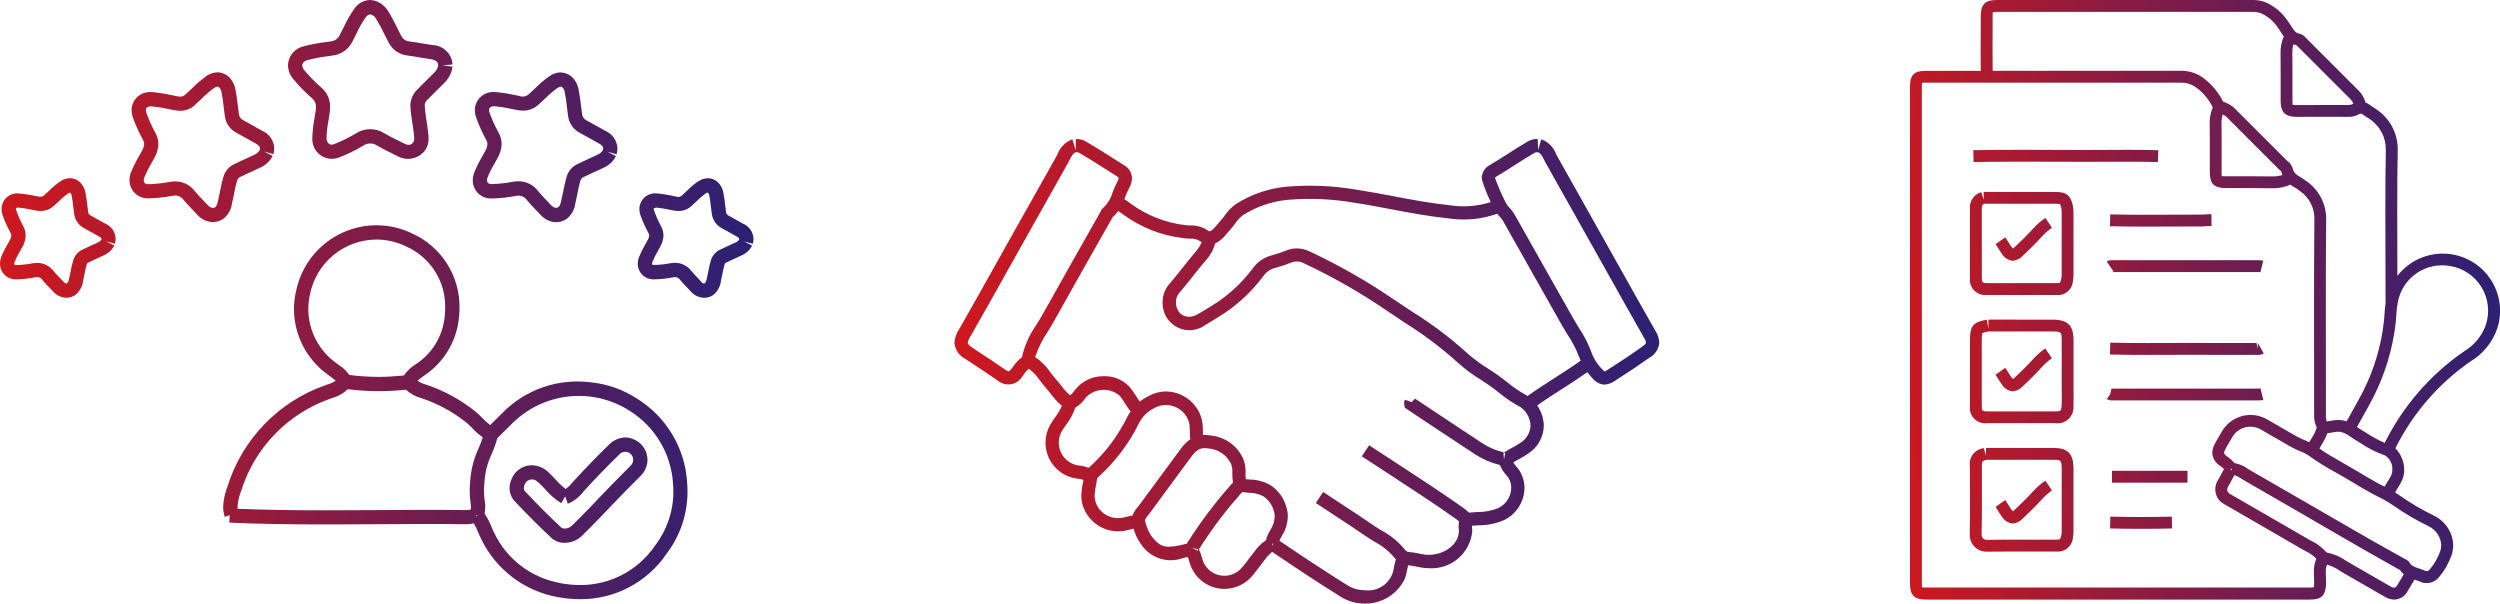 <svg xmlns="http://www.w3.org/2000/svg" xmlns:xlink="http://www.w3.org/1999/xlink" width="161.876" height="39.088" viewBox="0 0 161.876 39.088">
  <defs>
    <linearGradient id="linear-gradient" y1="0.773" x2="1" y2="0.779" gradientUnits="objectBoundingBox">
      <stop offset="0" stop-color="#ce181e"/>
      <stop offset="1" stop-color="#2a2075"/>
    </linearGradient>
    <linearGradient id="linear-gradient-2" y1="0.847" x2="1" y2="0.869" xlink:href="#linear-gradient"/>
    <linearGradient id="linear-gradient-3" y1="1.168" x2="1.06" y2="1.087" xlink:href="#linear-gradient"/>
    <clipPath id="clip-path">
      <path id="Path_4759" data-name="Path 4759" d="M37.763,31.848l.119-.135c.76-.824,1.476-1.561,2.187-2.252a.517.517,0,1,1,.766.688c-.215.222-.434.44-.651.659-.317.319-.634.637-.945.965-.714.754-1.431,1.505-2.175,2.233a.7.7,0,0,1-.49.221.367.367,0,0,1-.245-.077c-.779-.728-1.565-1.514-2.334-2.337a.285.285,0,0,1-.078-.206.57.57,0,0,1,.062-.241.49.49,0,0,1,.482-.32c.147,0,.263.062.458.246.133.124.259.257.383.39a4.488,4.488,0,0,0,1.041.9l.254-.445.167.479a2.387,2.387,0,0,0,1-.767M39.426,28.8c-.723.7-1.45,1.451-2.222,2.289l-.13.148a2.315,2.315,0,0,1-.449.428,4.8,4.8,0,0,1-.648-.612c-.14-.149-.278-.3-.424-.432a1.575,1.575,0,0,0-1.145-.494H34.4a1.4,1.4,0,0,0-1.247.83,1.468,1.468,0,0,0-.159.651,1.224,1.224,0,0,0,.326.837c.784.838,1.585,1.639,2.378,2.38a1.267,1.267,0,0,0,.875.326,1.621,1.621,0,0,0,1.137-.486c.75-.736,1.475-1.495,2.2-2.257.305-.322.617-.635.929-.949q.332-.331.661-.667a1.473,1.473,0,0,0,.425-1.025,1.442,1.442,0,0,0-.955-1.347,1.3,1.3,0,0,0-.481-.094,1.529,1.529,0,0,0-1.06.472m-8.584,4.55.077.017-.072.069Zm1.388-5.105v0h0v0m4.063,9.514a5.866,5.866,0,0,1-4.306-3.271c-.067-.129-.123-.264-.18-.4a3.8,3.8,0,0,0-.433-.822,2.7,2.7,0,0,0,.043-.46,1.912,1.912,0,0,0-.028-.338,4.213,4.213,0,0,1-.054-.692,7.722,7.722,0,0,1,.122-1.27,5.213,5.213,0,0,1,.371-1.1,7,7,0,0,0,.37-1.031l.012-.012c.183-.173.359-.35.535-.527.148-.15.3-.3.45-.447a6.107,6.107,0,0,1,7.552-.8,6,6,0,0,1,2.828,4.7c.015.18.023.359.023.537a5.733,5.733,0,0,1-1.182,3.5,5.838,5.838,0,0,1-4.84,2.558,7.3,7.3,0,0,1-1.285-.118m-20.909-4.82c0-.042-.007-.088-.007-.133a3.37,3.37,0,0,1,.231-1.006,9.234,9.234,0,0,1,5.768-5.984l.159-.057a2.211,2.211,0,0,0,.979-.563,15.84,15.84,0,0,0,3.657.043l.118-.012a2.285,2.285,0,0,0,1,.551,9.43,9.43,0,0,1,2.874,1.552,4.281,4.281,0,0,1,.428.4,4.14,4.14,0,0,0,.667.585c-.074.243-.175.483-.28.735a5.922,5.922,0,0,0-.43,1.306,8.586,8.586,0,0,0-.137,1.424,5.1,5.1,0,0,0,.068.847,1.037,1.037,0,0,1,.014.183,1.539,1.539,0,0,1-.011.181h-.008a1.113,1.113,0,0,1-.235.034c-1.954-.026-3.909-.014-5.866,0-1.107.007-2.212.014-3.319.014-2.253,0-4.027-.03-5.671-.1M26.228,25.16h0m-3.617-.882a2.162,2.162,0,0,0-.642-.621c-.062-.046-.125-.09-.184-.137a4.322,4.322,0,0,1-1.823-3.457,4.724,4.724,0,0,1,.1-.967,4.408,4.408,0,0,1,4.319-3.584,4.339,4.339,0,0,1,1.912.444,4.255,4.255,0,0,1,2.535,3.972,5.063,5.063,0,0,1-.046.675,4.148,4.148,0,0,1-1.858,2.98,2.563,2.563,0,0,0-.769.728l-.069.008c-.509.047-1.005.086-1.583.086a15.233,15.233,0,0,1-1.9-.127m-3.449-5.369a5.674,5.674,0,0,0-.121,1.154,5.266,5.266,0,0,0,2.171,4.181c.072.057.147.11.223.164a2.4,2.4,0,0,1,.311.248,1.942,1.942,0,0,1-.516.234l-.175.063a10.137,10.137,0,0,0-6.331,6.593,3.983,3.983,0,0,0-.267,1.261,2.057,2.057,0,0,0,.106.659l.317-.107-.022.481c1.8.082,3.71.118,6.2.118,1.108,0,2.216-.007,3.325-.014,1.95-.012,3.881-.024,5.863,0a2.024,2.024,0,0,0,.415-.053l.025-.005a3.564,3.564,0,0,1,.274.56c.067.158.134.315.211.465a6.838,6.838,0,0,0,4.962,3.755,8.312,8.312,0,0,0,1.451.133,6.713,6.713,0,0,0,5.574-2.929,6.634,6.634,0,0,0,1.366-4.049c0-.2-.009-.41-.027-.618a6.874,6.874,0,0,0-3.242-5.39,6.7,6.7,0,0,0-3.005-1.058,6.79,6.79,0,0,0-5.691,1.966c-.158.151-.312.305-.465.46l-.02.02c-.109.11-.218.221-.325.325a3.752,3.752,0,0,1-.5-.447,5,5,0,0,0-.522-.482,10.338,10.338,0,0,0-3.154-1.7,1.847,1.847,0,0,1-.527-.234,2.486,2.486,0,0,1,.4-.324A5.1,5.1,0,0,0,29.7,20.724a6.058,6.058,0,0,0,.053-.8,5.2,5.2,0,0,0-3.054-4.8,5.252,5.252,0,0,0-2.315-.538,5.323,5.323,0,0,0-5.222,4.32m-15.7-5.55c.122-.107.241-.218.358-.333a4.7,4.7,0,0,1,.587-.5c.091-.06.136-.065.178-.01a.449.449,0,0,1,.059.179c.049.233.075.47.1.707.016.149.034.3.056.444a1.231,1.231,0,0,0,.665.944c.168.087.333.181.5.275.14.079.278.159.418.234.123.067.187.125.187.175a.274.274,0,0,1,0,.041.5.5,0,0,1-.228.187c-.2.088-.394.18-.591.272l-.374.176a1.108,1.108,0,0,0-.636.714,6.1,6.1,0,0,0-.161.687c-.026.133-.052.265-.083.394l-.026.111c-.028.123-.056.251-.162.305a.273.273,0,0,1-.182-.1L3.879,18c-.142-.148-.286-.293-.415-.452a1.31,1.31,0,0,0-1.057-.523,1.65,1.65,0,0,0-.285.025,6.793,6.793,0,0,1-1.079.115c-.111,0-.12-.047-.12-.1l.02-.1a5.079,5.079,0,0,1,.355-.707l.136-.245a1.623,1.623,0,0,0,.228-.77,1.31,1.31,0,0,0-.173-.628,5.883,5.883,0,0,1-.462-1.075c0-.024,0-.1.158-.1h0a6.963,6.963,0,0,1,.927.151l.173.035a1.815,1.815,0,0,0,.345.035,1.218,1.218,0,0,0,.83-.31m.431-1.6a5.438,5.438,0,0,0-.71.6c-.107.1-.213.205-.327.3a.383.383,0,0,1-.389.065L2.3,12.694a7.592,7.592,0,0,0-1.14-.172A1.016,1.016,0,0,0,.1,13.544a1.146,1.146,0,0,0,.056.35,7.471,7.471,0,0,0,.536,1.2.34.34,0,0,1,.042.156.769.769,0,0,1-.115.331l-.128.23a5.69,5.69,0,0,0-.416.84A1.192,1.192,0,0,0,0,17.069a1.009,1.009,0,0,0,1.043,1.019,7.478,7.478,0,0,0,1.233-.128.416.416,0,0,1,.472.168c.145.18.306.348.469.514l.227.238a1.161,1.161,0,0,0,.861.4,1,1,0,0,0,.6-.2,1.394,1.394,0,0,0,.479-.92c.034-.145.065-.292.092-.439a5.662,5.662,0,0,1,.139-.594c.017-.063.045-.1.138-.144l.383-.18c.19-.089.38-.179.573-.264A1.4,1.4,0,0,0,7.4,15.9l-.523-.272.568.153a1.229,1.229,0,0,0,.042-.314,1.1,1.1,0,0,0-.674-.988c-.133-.072-.266-.147-.4-.222-.176-.1-.352-.2-.53-.292a.3.3,0,0,1-.177-.259c-.019-.139-.036-.278-.053-.418-.031-.263-.063-.526-.114-.781a1.286,1.286,0,0,0-.24-.57.958.958,0,0,0-.768-.4,1.165,1.165,0,0,0-.648.223m40.867,1.6c.121-.105.237-.216.354-.327a4.5,4.5,0,0,1,.591-.509c.094-.062.138-.066.179-.011a.491.491,0,0,1,.059.179c.048.231.074.465.1.7.018.152.035.3.058.452a1.227,1.227,0,0,0,.664.944c.17.087.335.181.5.275.14.079.279.159.418.234s.191.126.191.176a.25.25,0,0,1-.005.038.488.488,0,0,1-.228.189c-.191.084-.379.173-.567.262l-.4.186a1.128,1.128,0,0,0-.637.716c-.065.218-.11.441-.154.664-.026.14-.055.278-.089.42l-.022.1c-.028.127-.057.257-.164.313a.273.273,0,0,1-.182-.1L45.182,18c-.144-.149-.288-.3-.419-.459a1.321,1.321,0,0,0-1.058-.521,1.662,1.662,0,0,0-.286.025,6.7,6.7,0,0,1-1.08.115c-.108,0-.117-.046-.117-.094a.3.3,0,0,1,.021-.1,4.9,4.9,0,0,1,.347-.7l.14-.254a1.613,1.613,0,0,0,.231-.771,1.294,1.294,0,0,0-.161-.6,5.965,5.965,0,0,1-.475-1.1c0-.065.023-.065.159-.1a7.063,7.063,0,0,1,.92.149l.181.037a1.75,1.75,0,0,0,.346.036,1.218,1.218,0,0,0,.828-.311m.433-1.6a5.282,5.282,0,0,0-.718.609c-.105.1-.209.2-.32.3a.371.371,0,0,1-.388.065l-.175-.035a7.564,7.564,0,0,0-1.134-.17A1.017,1.017,0,0,0,41.4,13.544a1.159,1.159,0,0,0,.056.352,7.9,7.9,0,0,0,.535,1.2.313.313,0,0,1,.044.155.763.763,0,0,1-.118.332l-.134.241a5.651,5.651,0,0,0-.406.826,1.182,1.182,0,0,0-.08.424,1.006,1.006,0,0,0,1.04,1.017,7.522,7.522,0,0,0,1.235-.128.415.415,0,0,1,.472.168c.147.182.31.35.472.519l.222.233a1.167,1.167,0,0,0,.863.4,1.013,1.013,0,0,0,.606-.2,1.39,1.39,0,0,0,.477-.917c.037-.153.068-.306.1-.461.037-.191.075-.385.13-.573a.208.208,0,0,1,.138-.146l.408-.19c.184-.085.367-.172.552-.254a1.4,1.4,0,0,0,.688-.635l-.516-.274.563.153a1.188,1.188,0,0,0,.043-.314,1.108,1.108,0,0,0-.675-.989c-.135-.072-.266-.147-.4-.222-.176-.1-.352-.2-.53-.292a.3.3,0,0,1-.176-.259c-.021-.141-.036-.282-.054-.424-.029-.262-.061-.522-.114-.781a1.274,1.274,0,0,0-.238-.564.959.959,0,0,0-.767-.4,1.178,1.178,0,0,0-.648.222M12.613,6.8c.156-.136.305-.277.454-.42a5.935,5.935,0,0,1,.778-.666.489.489,0,0,1,.246-.106c.053,0,.114.065.159.12a.693.693,0,0,1,.1.284c.062.3.1.608.133.914.023.192.046.383.074.573a1.418,1.418,0,0,0,.78,1.114c.212.111.42.23.627.348.185.106.37.211.556.311.309.168.312.286.312.343h0a.5.5,0,0,1-.011.1.741.741,0,0,1-.364.313c-.257.114-.511.235-.765.354l-.475.224a1.3,1.3,0,0,0-.75.839,8.016,8.016,0,0,0-.2.856c-.033.175-.069.351-.112.529l-.03.13c-.052.234-.087.38-.186.453-.131.1-.328.043-.481-.125-.1-.112-.211-.223-.318-.334-.184-.189-.368-.378-.534-.584a1.564,1.564,0,0,0-1.257-.623,2.058,2.058,0,0,0-.345.03,8.651,8.651,0,0,1-1.411.152c-.184,0-.284-.092-.284-.256a.493.493,0,0,1,.035-.173,6.312,6.312,0,0,1,.452-.912l.18-.327a1.945,1.945,0,0,0,.28-.932,1.518,1.518,0,0,0-.188-.714,8.5,8.5,0,0,1-.6-1.342.412.412,0,0,1-.022-.131c0-.161.078-.244.346-.259a9.248,9.248,0,0,1,1.172.189l.256.051a2.216,2.216,0,0,0,.446.051,1.376,1.376,0,0,0,.953-.37m.718-1.852a6.651,6.651,0,0,0-.9.766c-.137.131-.275.264-.421.389-.213.188-.341.169-.613.113l-.252-.052a10.284,10.284,0,0,0-1.289-.205l-.111,0A1.179,1.179,0,0,0,8.518,7.135a1.344,1.344,0,0,0,.065.411,9.573,9.573,0,0,0,.682,1.518.545.545,0,0,1,.07.259,1.078,1.078,0,0,1-.169.491l-.175.316a7.36,7.36,0,0,0-.513,1.044,1.4,1.4,0,0,0-.092.494,1.168,1.168,0,0,0,1.206,1.177,9.6,9.6,0,0,0,1.565-.163.687.687,0,0,1,.733.262c.182.227.384.436.587.645.1.105.2.209.3.318a1.372,1.372,0,0,0,1.009.472,1.171,1.171,0,0,0,.7-.229,1.533,1.533,0,0,0,.539-1l.026-.113c.046-.188.082-.379.12-.569a7.511,7.511,0,0,1,.177-.764.391.391,0,0,1,.249-.267l.489-.23c.248-.116.495-.234.745-.344a1.663,1.663,0,0,0,.824-.763L17.1,9.816l.607.163a1.418,1.418,0,0,0,.051-.366,1.3,1.3,0,0,0-.8-1.156c-.18-.1-.358-.2-.536-.3-.216-.122-.434-.247-.656-.363a.505.505,0,0,1-.3-.429c-.026-.183-.049-.365-.071-.549-.037-.33-.077-.662-.145-.992a1.522,1.522,0,0,0-.279-.668,1.107,1.107,0,0,0-.884-.472,1.353,1.353,0,0,0-.76.262M34.844,6.8c.154-.135.3-.274.447-.416a6.054,6.054,0,0,1,.783-.67.491.491,0,0,1,.245-.106h0c.054,0,.116.066.157.117h0a.694.694,0,0,1,.1.288c.063.3.1.609.134.913.022.191.045.382.072.574a1.43,1.43,0,0,0,.781,1.113c.218.114.432.235.645.357.179.1.358.2.538.3.311.168.312.284.312.341a.413.413,0,0,1-.012.1.751.751,0,0,1-.364.311c-.253.113-.5.233-.757.351l-.482.227a1.311,1.311,0,0,0-.752.841,8.606,8.606,0,0,0-.2.846c-.035.178-.071.356-.113.535l-.031.138c-.054.232-.09.377-.183.447-.137.1-.329.046-.486-.125-.1-.108-.2-.213-.3-.32-.187-.192-.374-.386-.546-.6a1.565,1.565,0,0,0-1.258-.623,2.049,2.049,0,0,0-.345.03,8.651,8.651,0,0,1-1.409.152c-.184,0-.286-.092-.286-.256a.491.491,0,0,1,.034-.173,6.207,6.207,0,0,1,.45-.9l.187-.339a1.968,1.968,0,0,0,.278-.929,1.593,1.593,0,0,0-.213-.759,8.217,8.217,0,0,1-.582-1.3.413.413,0,0,1-.022-.131c0-.188.154-.257.341-.257h.006a9.139,9.139,0,0,1,1.167.188l.259.052a2.077,2.077,0,0,0,.427.047,1.429,1.429,0,0,0,.975-.366m1.477-2.114h0a1.355,1.355,0,0,0-.759.262,6.928,6.928,0,0,0-.907.77c-.136.13-.272.262-.413.385a.6.6,0,0,1-.616.113l-.256-.053a10.161,10.161,0,0,0-1.285-.2l-.11,0a1.178,1.178,0,0,0-1.226,1.181,1.346,1.346,0,0,0,.065.411,9.62,9.62,0,0,0,.68,1.52.556.556,0,0,1,.071.259,1.076,1.076,0,0,1-.167.491l-.18.324a7.253,7.253,0,0,0-.511,1.036,1.428,1.428,0,0,0-.092.494,1.169,1.169,0,0,0,1.208,1.177,9.589,9.589,0,0,0,1.563-.163.684.684,0,0,1,.735.262c.186.233.392.446.6.661l.288.3a1.369,1.369,0,0,0,1.01.474,1.169,1.169,0,0,0,.7-.231,1.524,1.524,0,0,0,.536-.987l.029-.121c.046-.19.083-.384.121-.578.051-.254.1-.507.173-.754a.393.393,0,0,1,.251-.269l.494-.233c.247-.115.492-.231.738-.341a1.664,1.664,0,0,0,.825-.76l-.555-.29.6.167a1.418,1.418,0,0,0,.052-.373,1.3,1.3,0,0,0-.8-1.153c-.173-.094-.346-.192-.519-.29-.223-.126-.446-.254-.674-.372a.52.52,0,0,1-.3-.43c-.027-.181-.048-.363-.069-.545-.039-.332-.079-.666-.147-.991a1.512,1.512,0,0,0-.28-.674v0h0a1.106,1.106,0,0,0-.878-.467ZM21.141,8.935a7.2,7.2,0,0,1,.129-1.14l.064-.407a3.136,3.136,0,0,0,.039-.456,1.591,1.591,0,0,0-.546-1.241,9.918,9.918,0,0,1-1.155-1.183.449.449,0,0,1-.1-.268c0-.159.121-.288.323-.346a10.5,10.5,0,0,1,1.339-.255l.25-.036a1.648,1.648,0,0,0,1.3-.843c.107-.2.206-.394.3-.595a6.631,6.631,0,0,1,.573-1.013c.1-.129.242-.309.5-.15a.771.771,0,0,1,.228.272c.182.3.336.6.491.914.094.189.19.379.291.566a1.54,1.54,0,0,0,1.2.838c.284.036.566.085.848.134.211.036.423.072.637.1.436.064.5.209.522.4a.879.879,0,0,1-.276.5c-.216.208-.428.421-.638.634l-.438.44a1.449,1.449,0,0,0-.448,1.114v.008a9.189,9.189,0,0,0,.117.973c.03.194.062.389.084.586l.019.153a2.758,2.758,0,0,1,.028.326.393.393,0,0,1-.062.248c-.17.261-.415.177-.617.074-.155-.082-.311-.158-.467-.234-.261-.128-.523-.255-.774-.406a1.7,1.7,0,0,0-1.85-.007,9.3,9.3,0,0,1-1.42.7.45.45,0,0,1-.156.03c-.23,0-.336-.227-.336-.429M22.916.607a7.372,7.372,0,0,0-.656,1.15c-.092.187-.184.374-.283.555a.731.731,0,0,1-.634.378l-.246.035a11.37,11.37,0,0,0-1.458.28,1.287,1.287,0,0,0-.992,1.233,1.361,1.361,0,0,0,.3.831,10.724,10.724,0,0,0,1.282,1.317.66.66,0,0,1,.228.544,2.257,2.257,0,0,1-.028.322l-.064.389a8.288,8.288,0,0,0-.142,1.295,1.273,1.273,0,0,0,1.249,1.35,1.417,1.417,0,0,0,.48-.088,10.185,10.185,0,0,0,1.563-.762.8.8,0,0,1,.919,0c.272.163.556.3.842.442.15.073.3.146.448.224a1.389,1.389,0,0,0,1.81-.38,1.316,1.316,0,0,0,.217-.76,3.332,3.332,0,0,0-.038-.444l-.016-.137c-.023-.209-.057-.419-.089-.627a8.09,8.09,0,0,1-.108-.915.485.485,0,0,1,.174-.378l.447-.449c.206-.207.412-.416.621-.617a1.8,1.8,0,0,0,.557-1.079l-.637-.085.639-.054a1.338,1.338,0,0,0-1.31-1.258c-.206-.03-.41-.066-.615-.1-.293-.051-.588-.1-.883-.139a.622.622,0,0,1-.511-.361c-.1-.178-.186-.36-.277-.541-.167-.333-.333-.667-.529-.985A1.639,1.639,0,0,0,24.64.216,1.315,1.315,0,0,0,23.947,0a1.287,1.287,0,0,0-1.031.606" transform="translate(0 -0.001)" fill="url(#linear-gradient)"/>
    </clipPath>
    <clipPath id="clip-path-2">
      <path id="Path_4761" data-name="Path 4761" d="M15.386,26.463l.384.109v.007a.821.821,0,0,1-.007.086Zm.348-.023,0,0,0,0m4.823-.232h.1l-.059.088Zm-4.479,1.079a1.734,1.734,0,0,1-.063-.212,1.861,1.861,0,0,0-.189-.5,27.135,27.135,0,0,1,2.808-3.714c.144.022.29.035.437.047a1.981,1.981,0,0,1,.912.217,1.652,1.652,0,0,1,.7.967,1.129,1.129,0,0,1,.057.352,1.743,1.743,0,0,1-.259.828l-.05.09a2.081,2.081,0,0,0-.258.618,2.841,2.841,0,0,0-.761.756l-.13.167c-.094.116-.182.235-.272.354-.128.172-.255.342-.4.5a1.484,1.484,0,0,1-2.532-.47M35.551,20.34a.25.25,0,0,1,.117-.018l-.086.42ZM12.73,25.672a2.959,2.959,0,0,1-.4-1,1.472,1.472,0,0,1,.221-.324c.049-.061.1-.12.137-.177.841-1.156,1.693-2.3,2.543-3.452l.058-.081c.37-.5.6-.689,1.146-.6a1.763,1.763,0,0,1,1.472.989,1.4,1.4,0,0,1,.086.613,3.053,3.053,0,0,0,.044.6,28.794,28.794,0,0,0-2.953,3.9.764.764,0,0,0-.045.068,2.627,2.627,0,0,0-.279.061l-.131.032a3.739,3.739,0,0,1-.747.1c-.467,0-.752-.2-1.153-.73m-3.6-2.195a1.393,1.393,0,0,1-.053-.385,3.737,3.737,0,0,1,.106-.747c.012-.065.022-.13.03-.193.023-.174.03-.2.1-.261a11.574,11.574,0,0,0,2.634-3.482,2.183,2.183,0,0,1,1-.988l.1-.053a1.557,1.557,0,0,1,2.141.966,2.416,2.416,0,0,1,.053.58,4.1,4.1,0,0,0,.03.528,2.823,2.823,0,0,0-.663.685l-.059.08Q13.265,21.933,12,23.664l-.115.146a2.028,2.028,0,0,0-.358.571,3.735,3.735,0,0,0-.392.087L11,24.5a1.616,1.616,0,0,1-.393.048,1.522,1.522,0,0,1-1.478-1.072M8.12,21.15a1.492,1.492,0,0,1-1.363-1.5,1.426,1.426,0,0,1,.185-.708c.089-.155.192-.3.294-.448A3.655,3.655,0,0,0,7.821,17.4a2.142,2.142,0,0,0,.691-.664,1.593,1.593,0,0,1,2.183-.119,4.265,4.265,0,0,1,.364.52,5.711,5.711,0,0,0,.346.508,4.192,4.192,0,0,0-.217.36,10.8,10.8,0,0,1-2.43,3.231c-.023.019-.046.039-.067.059a1.981,1.981,0,0,0-.571-.145m-1.2-5.174c-.115-.145-.229-.289-.353-.426s-.241-.29-.356-.442a3.657,3.657,0,0,0-.984-.99,6.594,6.594,0,0,1,.823-1.656c.138-.223.276-.445.4-.672q1.875-3.358,3.779-6.7c0-.01.011-.02.015-.028a2.129,2.129,0,0,0,.359-.4,3.4,3.4,0,0,1,.322.227,8.21,8.21,0,0,0,3.851,1.526,3.621,3.621,0,0,0,.454.038,1.1,1.1,0,0,1,.645.141,1.447,1.447,0,0,0,.134.089,2.25,2.25,0,0,1-.434.666c-.283.33-.552.67-.821,1.01-.282.357-.564.714-.864,1.059a1.76,1.76,0,0,0-.409,1.16,1.739,1.739,0,0,0,2.783,1.453l.3-.18c.162-.095.323-.191.48-.293a10.308,10.308,0,0,0,2.956-2.68,1.3,1.3,0,0,1,.734-.52l.189-.056a7.246,7.246,0,0,0,.861-.292.979.979,0,0,1,.881.055,38.511,38.511,0,0,1,5.251,2.994c.4.276.8.544,1.21.813a24.333,24.333,0,0,1,3.469,2.609A10.317,10.317,0,0,0,34.1,15.6c.186.121.37.242.552.368.212.147.415.305.618.465a8.04,8.04,0,0,0,1.181.814,1.394,1.394,0,0,1,.639.586,1.543,1.543,0,0,1,.212.743,1.366,1.366,0,0,1-.639,1.087,5.273,5.273,0,0,1-.524.313,6.158,6.158,0,0,0-.59.353l0-.044a4.2,4.2,0,0,1-1.37-.588l-1.32-.87c-1.011-.668-2.023-1.337-3.038-2.017l-.21.227-.441-.154a.5.5,0,0,0-.057.227l.048.289.189.128c1.009.677,2.024,1.345,3.037,2.014l1.318.87a5.149,5.149,0,0,0,1.618.7,2.04,2.04,0,0,0,.41.648,1.227,1.227,0,0,1,.321.836,1.476,1.476,0,0,1-.836,1.3,3.43,3.43,0,0,1-1.352.258c-.188.01-.375.022-.544.04a3.83,3.83,0,0,0-.46-.368c-1.443-1.017-2.943-1.993-4.393-2.937-.539-.352-1.079-.7-1.617-1.057l-.473.717q.811.532,1.622,1.059c1.444.94,2.936,1.912,4.365,2.917a3.213,3.213,0,0,1,.312.241,1.354,1.354,0,0,0-.031.3,1.979,1.979,0,0,0,.01.208,1.107,1.107,0,0,1,.006.124c0,.955-1.217,1.729-2.391,1.484l-.1-.021a5.22,5.22,0,0,0-.836-.128.556.556,0,0,0-.133-.1,4.95,4.95,0,0,0-1.564-1.292c-.19-.117-.38-.232-.561-.358-.649-.45-1.309-.883-1.971-1.314-.412-.269-.822-.538-1.231-.811l-.477.712c.412.276.827.546,1.241.817.654.427,1.308.854,1.95,1.3.195.134.4.259.6.383a4.284,4.284,0,0,1,1.315,1.061.576.576,0,0,0,.082.094,3.2,3.2,0,0,0-.131.525,1.678,1.678,0,0,1-1.9,1.467,2.106,2.106,0,0,1-1.128-.331c-1.375-.859-2.812-1.8-4.385-2.874a2,2,0,0,1,.127-.247l.055-.1a2.54,2.54,0,0,0,.362-1.237,2.005,2.005,0,0,0-.1-.615A2.483,2.483,0,0,0,20.441,22.4a2.718,2.718,0,0,0-1.3-.348c-.091-.008-.184-.015-.273-.025a2.515,2.515,0,0,1-.019-.389,2.128,2.128,0,0,0-.175-.989,2.581,2.581,0,0,0-2.1-1.453,2.165,2.165,0,0,0-.48-.031c0-.085-.007-.172-.008-.262a3.2,3.2,0,0,0-.082-.789A2.423,2.423,0,0,0,13.7,16.347a2.287,2.287,0,0,0-1.064.265l-.18.094a3.12,3.12,0,0,0-.46.3c-.075-.106-.144-.216-.213-.326a5.019,5.019,0,0,0-.439-.621,2.163,2.163,0,0,0-1.655-.7,2.313,2.313,0,0,0-1.871.877,1.838,1.838,0,0,1-.326.367,3.549,3.549,0,0,1-.569-.623m7.646-4.744a.967.967,0,0,1-.226-.652.911.911,0,0,1,.2-.6c.305-.353.6-.721.887-1.087.263-.333.525-.664.8-.986a2.75,2.75,0,0,0,.655-1.156,1.569,1.569,0,0,0,.462-.311,3.589,3.589,0,0,0,.308-.339c.054-.066.107-.131.164-.191a4.813,4.813,0,0,0,.361-.443,2.183,2.183,0,0,1,.515-.549,6.594,6.594,0,0,1,2.882-.983,16.889,16.889,0,0,1,4.283.182c.807.121,1.608.274,2.411.426,1.2.228,2.445.463,3.7.59a6.451,6.451,0,0,0,3.175-.3c.048.06.1.117.147.174a2.013,2.013,0,0,1,.235.306q1.009,1.8,2.032,3.6.89,1.569,1.773,3.138c.12.213.25.423.379.633a6.839,6.839,0,0,1,.7,1.33c.04.117.086.23.133.338-.554.395-1.137.768-1.7,1.131-.585.375-1.168.749-1.734,1.152-.079-.053-.164-.1-.256-.151a7.274,7.274,0,0,1-1.054-.73c-.217-.17-.435-.34-.66-.5-.186-.128-.377-.254-.569-.38A9.456,9.456,0,0,1,33.2,13.864a24.913,24.913,0,0,0-3.588-2.7c-.4-.265-.8-.531-1.2-.8a39.273,39.273,0,0,0-5.366-3.062,2.018,2.018,0,0,0-.887-.218,1.766,1.766,0,0,0-.707.15,6.487,6.487,0,0,1-.759.255l-.2.059a2.176,2.176,0,0,0-1.192.853,9.546,9.546,0,0,1-2.722,2.45c-.144.095-.293.182-.442.269l-.324.193a1.189,1.189,0,0,1-.627.2.845.845,0,0,1-.622-.275M41.933,14.9a3,3,0,0,1-.713-1.16,7.556,7.556,0,0,0-.78-1.5c-.122-.2-.246-.4-.359-.6Q39.2,10.065,38.306,8.5,37.288,6.7,36.276,4.9a2.651,2.651,0,0,0-.335-.448,1.781,1.781,0,0,1-.219-.288A13.574,13.574,0,0,1,35,2.517a.357.357,0,0,1,.124-.107c.408-.24.806-.494,1.2-.748.415-.264.831-.529,1.255-.775a.434.434,0,0,1,.212-.028v0c.172.069.262.234.4.508.041.084.083.167.129.246q.691,1.211,1.367,2.431.486.868.975,1.736.821,1.452,1.634,2.908c.777,1.389,1.555,2.777,2.344,4.161a.829.829,0,0,1,.14.345c0,.019-.021.094-.291.284-.669.477-1.382.952-2.181,1.458-.145.094-.2.114-.2.119h0a.771.771,0,0,1-.172-.149m-38.639.034c-.6-.414-1.212-.817-1.824-1.22l-.242-.161c-.245-.162-.37-.28-.37-.354a1.077,1.077,0,0,1,.186-.446c.8-1.385,1.575-2.778,2.354-4.172q.784-1.406,1.575-2.806c.336-.592.667-1.185,1-1.779.445-.8.89-1.595,1.343-2.387.045-.08.087-.164.13-.247.14-.281.232-.448.412-.512V.858a.4.4,0,0,1,.195.026c.7.406,1.376.838,2.056,1.269L10.5,2.4c.023.014.135.087.135.13a.6.6,0,0,1-.1.258,5.7,5.7,0,0,0-.29.656,2.14,2.14,0,0,1-.6,1,.545.545,0,0,0-.18.258q-1.889,3.329-3.76,6.667c-.12.215-.252.428-.383.64A5.845,5.845,0,0,0,4.37,14.14a1.936,1.936,0,0,0-.527.543c-.038.054-.076.106-.118.157a.841.841,0,0,1-.209.212.568.568,0,0,1-.223-.118M7.862,0,7.853.429l0,.321L7.64.018a1.607,1.607,0,0,0-.961.96c-.035.07-.069.14-.108.206-.453.8-.9,1.594-1.347,2.393q-.5.89-1,1.776-.794,1.4-1.577,2.809C1.871,9.554,1.093,10.944.3,12.326A1.749,1.749,0,0,0,0,13.2a1.326,1.326,0,0,0,.755,1.07l.242.16c.606.4,1.212.8,1.807,1.211a1.053,1.053,0,0,0,1.587-.259c.051-.062.1-.127.145-.193a1.319,1.319,0,0,1,.281-.315,3.034,3.034,0,0,1,.714.755c.131.171.26.342.4.5.109.12.211.249.311.379a4.361,4.361,0,0,0,.714.765A3.458,3.458,0,0,1,6.534,18c-.117.168-.236.337-.337.516a2.3,2.3,0,0,0-.3,1.131A2.341,2.341,0,0,0,8.044,22a1.115,1.115,0,0,1,.31.079q-.006.045-.014.09a4.463,4.463,0,0,0-.123.918,2.231,2.231,0,0,0,.086.622,2.41,2.41,0,0,0,2.9,1.62l.147-.038c.087-.023.169-.043.252-.059a2.885,2.885,0,0,0,.443.95,2.309,2.309,0,0,0,2.765.95l.164-.04c.048-.012.095-.024.142-.033a1.936,1.936,0,0,1,.069.226,2.737,2.737,0,0,0,.1.312,2.342,2.342,0,0,0,3.966.728c.161-.179.3-.37.447-.563.083-.111.165-.221.253-.33l.142-.182a2.3,2.3,0,0,1,.483-.517c1.581,1.078,3.025,2.025,4.409,2.889a2.947,2.947,0,0,0,1.582.461,2.833,2.833,0,0,0,2.6-1.615,2.939,2.939,0,0,0,.143-.555,2.866,2.866,0,0,1,.068-.312,4.771,4.771,0,0,1,.627.105l.1.021a3.184,3.184,0,0,0,.641.066,2.643,2.643,0,0,0,2.783-2.389,1.841,1.841,0,0,0-.011-.212c0-.036-.007-.077-.007-.119,0-.01,0-.022,0-.032.136-.011.274-.02.411-.027a4.126,4.126,0,0,0,1.682-.344A2.34,2.34,0,0,0,36.91,22.6a2.1,2.1,0,0,0-.541-1.412,1.3,1.3,0,0,1-.184-.249c.119-.074.243-.142.368-.21a5.883,5.883,0,0,0,.609-.367,2.189,2.189,0,0,0,1-1.785,2.385,2.385,0,0,0-.32-1.158c-.034-.06-.069-.118-.106-.172.514-.361,1.043-.7,1.571-1.038.553-.356,1.123-.72,1.674-1.109a4.026,4.026,0,0,0,.34.4,1.075,1.075,0,0,0,.768.405,1.289,1.289,0,0,0,.684-.253c.807-.511,1.532-1,2.213-1.479a1.243,1.243,0,0,0,.654-.984,1.553,1.553,0,0,0-.254-.77c-.788-1.382-1.564-2.768-2.342-4.154q-.813-1.456-1.634-2.912-.489-.866-.972-1.733c-.456-.814-.91-1.627-1.371-2.436-.039-.066-.073-.136-.109-.206A1.606,1.606,0,0,0,38,.018l-.21.7L37.766,0a1.211,1.211,0,0,0-.615.143c-.436.254-.862.524-1.287.8-.39.248-.779.5-1.18.731a.977.977,0,0,0-.539.811.744.744,0,0,0,.034.223,10.367,10.367,0,0,0,.548,1.38,5.837,5.837,0,0,1-2.67.2c-1.213-.124-2.438-.355-3.623-.581-.812-.153-1.624-.307-2.442-.431a17.742,17.742,0,0,0-4.5-.186,7.441,7.441,0,0,0-3.251,1.111,2.88,2.88,0,0,0-.743.759,3.794,3.794,0,0,1-.3.366c-.07.075-.136.155-.2.235a2.47,2.47,0,0,1-.232.259c-.154.145-.227.156-.245.156a.244.244,0,0,1-.123-.06A1.871,1.871,0,0,0,15.269,5.6a2.6,2.6,0,0,1-.346-.026,7.407,7.407,0,0,1-3.459-1.353A4.286,4.286,0,0,0,11,3.9c.018-.045.037-.091.053-.135a4.848,4.848,0,0,1,.244-.558,1.4,1.4,0,0,0,.2-.668,1,1,0,0,0-.534-.854l-.395-.25C9.878.993,9.189.556,8.485.145A1.2,1.2,0,0,0,7.862,0Z" fill="url(#linear-gradient-2)"/>
    </clipPath>
    <clipPath id="clip-path-3">
      <path id="Path_4763" data-name="Path 4763" d="M12.973,33.452l-.019.766q1.005.024,2.009.024t2.009-.024l-.019-.766q-1.991.047-3.981,0m-5-1.638c-.38.422-.791.818-1.18,1.185a1.338,1.338,0,0,1-.126.108,1.169,1.169,0,0,1-.113-.134c-.069-.094-.129-.193-.19-.293s-.125-.2-.194-.3l-.627.442c.061.083.113.172.167.259.072.119.145.237.229.35a.934.934,0,0,0,.714.468,1.007,1.007,0,0,0,.668-.342c.4-.376.824-.785,1.221-1.228a3.905,3.905,0,0,1,.649-.57l-.425-.637a4.536,4.536,0,0,0-.793.694m5.106-.565h4.893v-.768H13.081ZM4.638,34.6c.013-.649.018-1.3.018-1.949l0-2.446c0-.327,0-.345.293-.432H6.023l3.291,0c.458,0,.492.031.51.521v.895l0,3.169a1.242,1.242,0,0,1-.019.271c-.067.314-.088.314-.335.315H9.194l-2.22,0c-.658,0-1.316,0-1.981.01a.328.328,0,0,1-.354-.352m.288-5.081-.146-.5a1.016,1.016,0,0,0-.9,1.184l.005,2.446c0,.644,0,1.289-.017,1.96A1.082,1.082,0,0,0,5.01,35.72c.655-.008,1.309-.01,1.964-.01l2.22,0H9.47a.98.98,0,0,0,1.082-.92,1.934,1.934,0,0,0,.035-.431l0-4.132c-.034-.869-.4-1.222-1.276-1.222l-4.388,0Zm17.59-4.357-9.472,0-.081.361-.219.315a.637.637,0,0,0,.374.087l9.432,0a1.345,1.345,0,0,0,.328-.031l-.182-.745a1,1,0,0,1-.18.008M7.974,23.253c-.38.423-.791.819-1.18,1.185a1.338,1.338,0,0,1-.126.108,1.135,1.135,0,0,1-.113-.135c-.069-.093-.129-.193-.189-.291s-.125-.205-.2-.3l-.627.443c.061.083.113.171.167.26.073.118.145.236.229.348a.933.933,0,0,0,.714.468,1,1,0,0,0,.668-.342c.4-.376.824-.785,1.221-1.228a3.944,3.944,0,0,1,.649-.57l-.425-.637a4.571,4.571,0,0,0-.793.694m4.98-.3c.815.018,1.629.024,2.443.024l2.75-.007,2.134.005,1.7,0,.41,0c.043,0,.086.006.13.006a.724.724,0,0,0,.39-.1l-.376-.664-.014.383-.072-.388c-.042,0-.084-.005-.127-.005l-2.039,0-2.134-.005-2.75.007c-.808,0-1.617-.005-2.425-.024ZM5,26.636c-.313,0-.352-.04-.352-.355v-4.23a2.319,2.319,0,0,1,.029-.479,1.623,1.623,0,0,1,.4-.108H9.236c.56,0,.586.029.588.589V25.2l.005.651c0,.126,0,.252-.008.379-.016.377-.053.41-.428.41H5Zm.079-5.94v.59L4.973,20.7c-.906.17-1.089.4-1.089,1.348v4.231A.993.993,0,0,0,5,27.4h4.39a1.038,1.038,0,0,0,1.194-1.142c.007-.137.009-.276.009-.415L10.59,25.2V22.051c0-.985-.368-1.351-1.354-1.354Zm7.761-3.825-.1.069.436.63c-.044.031-.087.041-.087.046s.008,0,.024,0l9.432,0a.713.713,0,0,1,.145.009l.182-.744a1.471,1.471,0,0,0-.362-.031l-9.472,0ZM7.974,14.8c-.379.422-.791.819-1.18,1.186a1.219,1.219,0,0,1-.126.108,1.1,1.1,0,0,1-.113-.134c-.069-.093-.129-.193-.19-.294s-.125-.2-.194-.3l-.627.443c.061.084.113.172.167.259.072.119.145.237.229.351a.933.933,0,0,0,.714.467,1.007,1.007,0,0,0,.668-.342c.4-.377.825-.786,1.221-1.23a3.968,3.968,0,0,1,.649-.569l-.425-.637a4.593,4.593,0,0,0-.793.693M19.2,13.88c-.093.008-.188.015-.3.015l-3.514.011c-.807,0-1.612-.005-2.419-.024l-.017.768c.812.018,1.624.023,2.435.023l3.53-.011c.111,0,.225-.008.337-.017.09-.007.182-.013.272-.014l-.007-.766c-.108,0-.215.008-.323.015M4.966,18.328c-.262,0-.315-.055-.315-.315V15.46l0-1.957c0-.208.058-.271.151-.309H9.468a1.6,1.6,0,0,1,.246.016.935.935,0,0,1,.088.3,1.239,1.239,0,0,1,.019.259v.017l0,1.979,0,1.979a1.266,1.266,0,0,1-.019.273c-.067.314-.072.314-.334.315h-4.5Zm-.194-5.9v.5l-.158-.486a1.02,1.02,0,0,0-.733,1.066l0,4.5A.988.988,0,0,0,4.964,19.1H9.47a.976.976,0,0,0,1.083-.922,1.987,1.987,0,0,0,.034-.432l0-1.981,0-1.98a2.109,2.109,0,0,0-.034-.43c-.127-.611-.331-.923-1.084-.925Zm6.489-2.715L7.351,9.7c-1.082,0-2.164.005-3.247.024l.013.768c1.079-.019,2.157-.024,3.234-.024l3.91.008L14.1,10.47c.651,0,1.3.005,1.954.025l.024-.768C15.423,9.708,14.763,9.7,14.1,9.7ZM31.132,37.984c-.431-.245-.859-.494-1.288-.743s-.878-.51-1.319-.76c-.1-.054-.191-.113-.285-.171a3.163,3.163,0,0,0-1.254-.532,1.192,1.192,0,0,0-.108-.108,3,3,0,0,0-.9-.655l-.235-.131q-1.6-.932-3.208-1.854l-1.84-1.062a.311.311,0,0,1-.154-.273.362.362,0,0,1,.056-.193c.1-.155.182-.316.267-.478.046-.087.091-.173.139-.259a1.769,1.769,0,0,1,.462.234c.067.042.135.085.2.124q2.8,1.606,5.593,3.233l.16.092c1.406.817,2.813,1.627,4.231,2.42l.082.041a1.226,1.226,0,0,0,.243.278c-.073.132-.152.261-.231.389l-.168.279c-.079.135-.156.2-.23.2a.453.453,0,0,1-.213-.072M20.755,30.389l.094-.053,0,.114Zm9.887,1.081-.332-.173c-.463-.248-.913-.521-1.425-.83-.3-.181-.6-.352-.9-.523-.494-.279-1-.566-1.477-.9.049-.092.1-.181.158-.271a3.47,3.47,0,0,0,.359-.721c.109-.012.218-.03.328-.05a1.7,1.7,0,0,1,.511-.041,1.5,1.5,0,0,1,.626.3c.094.066.189.13.29.188.129.077.256.158.385.237a6.851,6.851,0,0,0,1.586.8,1.015,1.015,0,0,1,.482.931.838.838,0,0,1-.058.325,2.77,2.77,0,0,1-.226.405c-.071.114-.145.231-.209.357l-.093-.047m2.665,5.479c-.107-.045-.22-.083-.334-.12-.31-.1-.505-.174-.617-.369a.706.706,0,0,0-.333-.264C30.609,35.4,29.2,34.6,27.8,33.781l-.159-.093q-2.8-1.622-5.6-3.233l-.179-.11a2.048,2.048,0,0,0-.851-.36,2.406,2.406,0,0,0-.488-.438c-.086-.064-.188-.152-.188-.214a.581.581,0,0,1,.079-.233c.086-.169.183-.333.281-.5l.133-.224a1.362,1.362,0,0,1,1.957-.527c.443.262.891.517,1.338.772l.565.323a4.966,4.966,0,0,0,.545.257,2.737,2.737,0,0,1,.563.283,16.25,16.25,0,0,0,1.8,1.124c.3.167.593.334.947.549.462.28.924.559,1.4.812l.343.178a8.061,8.061,0,0,1,1.023.594,16.567,16.567,0,0,0,2.256,1.323A1.449,1.449,0,0,1,34.4,35.3a1.259,1.259,0,0,1-.068.4,3.871,3.871,0,0,1-.7,1.2.206.206,0,0,1-.166.078.422.422,0,0,1-.161-.038m-3.741-8.9c-.133-.083-.265-.166-.4-.246-.077-.045-.15-.1-.222-.144.137-.256.28-.507.423-.76.219-.388.44-.776.639-1.175a14.2,14.2,0,0,0,1.438-4.749c.022-.182.034-.366.047-.549a5.392,5.392,0,0,1,.106-.881,2.912,2.912,0,0,1,3.334-2.319,2.937,2.937,0,0,1,2.361,3.818,3.3,3.3,0,0,1-1.438,1.732,15.65,15.65,0,0,0-5.113,5.912,7.419,7.419,0,0,1-1.174-.639m-9.385-16.9,0-1.854c0-.418,0-.838-.008-1.3a1.787,1.787,0,0,1,.079-.579,1.311,1.311,0,0,1,.358.278q1.61,1.612,3.223,3.223c.035.036.075.071.114.105s.086.068.084.058a1.526,1.526,0,0,0,.084.265,2.446,2.446,0,0,1-.736.088h-.008c-.4-.008-.8-.01-1.2-.01l-1.719,0a1.565,1.565,0,0,0-.254,0,1.035,1.035,0,0,1-.023-.274M.768,37.774V5.666c0-.13.005-.21.005-.255,0-.028,0-.04-.008-.043A1.059,1.059,0,0,1,1,5.351h16.58a1.6,1.6,0,0,1,.911.285,3.514,3.514,0,0,1,1.108,1.3l.008.016a2.44,2.44,0,0,0-.2,1.083q.008.623.007,1.246l0,1.856c0,.767.275,1.039,1.043,1.042l1.72,0c.4,0,.791,0,1.188.009h.086a2.619,2.619,0,0,0,1.177-.233,3.871,3.871,0,0,0,.411.257.719.719,0,0,1,.082.061l.087.067a2.162,2.162,0,0,1,.976,1.938q-.024,2.893-.021,5.782l.006,6.53,0,.287a1.62,1.62,0,0,0,.168.8.741.741,0,0,0-.036.1,2.368,2.368,0,0,1-.294.6c-.05.082-.1.167-.151.255-.106-.05-.214-.1-.32-.14a4.266,4.266,0,0,1-.462-.214l-.564-.323c-.445-.255-.89-.508-1.33-.768a2.147,2.147,0,0,0-3.011.8l-.127.215c-.106.179-.213.359-.307.545a1.29,1.29,0,0,0-.161.578,1.046,1.046,0,0,0,.5.833,2.4,2.4,0,0,1,.261.211c-.053.094-.1.192-.155.288-.075.144-.15.288-.237.426a1.127,1.127,0,0,0-.174.6,1.069,1.069,0,0,0,.537.936l1.841,1.063q1.6.926,3.2,1.854c.084.05.171.1.257.143a2.346,2.346,0,0,1,.681.475.291.291,0,0,0,.028.029,1.954,1.954,0,0,0-.162.842c0,.113.006.225.011.339s.01.2.01.3l0,.087c-.005.142-.014.218-.014.25,0,.014,0,.02.005.02a.967.967,0,0,1-.272.022H1.044c-.124,0-.194-.007-.23-.007-.015,0-.023,0-.024.005a1.024,1.024,0,0,1-.022-.276M25.089,2.943h0m-.324,3.536,0-.729,0-1.245V4.476c0-.342,0-.685-.008-1.075a1.834,1.834,0,0,1,.071-.531,1.271,1.271,0,0,0,.207.062.128.128,0,0,0,.022.025L28.5,6.4a.958.958,0,0,1,.214.315l-.03.019A.828.828,0,0,1,28.3,6.8l-1.8,0c-.476,0-.952,0-1.466.005-.124,0-.2-.007-.226-.007-.012,0-.019,0-.019,0a1.368,1.368,0,0,1-.026-.317m2.169,20.4,0-.287-.005-6.53c0-1.925,0-3.85.021-5.808a2.968,2.968,0,0,0-1.355-2.58,2.042,2.042,0,0,0-.178-.127c-.39-.219-.574-.362-.636-.643a.875.875,0,0,0-.331-.473l-.074-.067q-1.613-1.611-3.221-3.222a2.023,2.023,0,0,0-.879-.564A4.276,4.276,0,0,0,18.925,5a2.35,2.35,0,0,0-1.341-.417H5.355c-.007-.33-.009-.768-.009-1.227L5.351,1.3l0-.281c0-.108.006-.172.006-.2,0-.012,0-.019,0-.021A1.106,1.106,0,0,1,5.627.77l16.591,0a1.475,1.475,0,0,1,.542.1,2.627,2.627,0,0,1,1.085.954c.061.081.115.169.171.257s.118.188.188.285l0,.006a2.51,2.51,0,0,0-.21,1.086v.013C24,3.813,24,4.159,24,4.5V5.75l0,.736c.008.7.176,1.081,1.082,1.081h0c.474,0,.947-.006,1.421-.006l1.829.005a1.373,1.373,0,0,0,.755-.179A.209.209,0,0,1,29.3,7.4a2.436,2.436,0,0,0,.3.2c.061.039.124.076.184.12a2.349,2.349,0,0,1,1.026,2.028l0,.1c-.022.8-.029,2.267-.029,3.857,0,1.327,0,2.738.008,3.906l.005,2H30.8c-.042.254-.06.509-.076.756-.011.171-.024.341-.044.511a13.291,13.291,0,0,1-1.361,4.5c-.2.388-.409.764-.622,1.141-.144.254-.288.507-.426.764a1.682,1.682,0,0,0-.308-.074,2.36,2.36,0,0,0-.753.045c-.073.013-.145.026-.219.036a.979.979,0,0,1-.061-.407M22.205,0,5.627,0C4.866,0,4.583.278,4.583,1.044V1.3l-.007,2.06c0,.457,0,.892.01,1.228H1c-.843,0-1,.379-1,1.082v32.11c0,.761.283,1.044,1.043,1.044H25.895c.753,0,1.018-.26,1.048-1.035l0-.11c0-.112-.005-.224-.01-.337s-.01-.2-.01-.3A1.29,1.29,0,0,1,27,36.557a2.9,2.9,0,0,1,.841.405c.1.064.206.126.309.185.44.249.876.5,1.312.756s.863.5,1.3.748a1.2,1.2,0,0,0,.59.172,1.016,1.016,0,0,0,.893-.586l.159-.263c.089-.146.178-.292.26-.442l.077.025c.093.031.187.061.275.1a1.022,1.022,0,0,0,1.217-.258,4.636,4.636,0,0,0,.834-1.443,2.046,2.046,0,0,0,.108-.649,2.205,2.205,0,0,0-1.251-1.92,16.091,16.091,0,0,1-2.154-1.261c-.117-.085-.235-.162-.357-.235.053-.105.119-.211.188-.32a3.6,3.6,0,0,0,.282-.515A1.585,1.585,0,0,0,32,30.43a1.978,1.978,0,0,0-.571-1.4,14.921,14.921,0,0,1,4.851-5.619,4.035,4.035,0,0,0,1.747-2.139,3.727,3.727,0,0,0,.182-1.145,3.712,3.712,0,0,0-6.65-2.262V17.61c0-1.169-.008-2.578-.008-3.9,0-1.581.006-3.044.029-3.837l0-.119A3.1,3.1,0,0,0,30.24,7.105C30.163,7.047,30.08,7,30,6.947a2,2,0,0,1-.215-.144,1.045,1.045,0,0,0-.291-.167,1.687,1.687,0,0,0-.453-.777l-3.41-3.411a.7.7,0,0,0-.408-.261c-.246-.041-.365-.214-.554-.517-.067-.108-.135-.215-.209-.314a3.37,3.37,0,0,0-1.414-1.2A2.247,2.247,0,0,0,22.205,0Z" transform="translate(0 0)" fill="url(#linear-gradient-3)"/>
    </clipPath>
  </defs>
  <g id="Group_6344" data-name="Group 6344" transform="translate(-5811.75 -9684)">
    <g id="Group_6338" data-name="Group 6338" transform="translate(5811.75 9683.999)">
      <g id="Group_3788" data-name="Group 3788" transform="translate(0 0.001)" clip-path="url(#clip-path)">
        <rect id="Rectangle_7035" data-name="Rectangle 7035" width="48.791" height="38.799" transform="translate(0 0)" fill="url(#linear-gradient)"/>
      </g>
    </g>
    <g id="Group_6339" data-name="Group 6339" transform="translate(5873.55 9693)">
      <g id="Group_3791" data-name="Group 3791" clip-path="url(#clip-path-2)">
        <rect id="Rectangle_7037" data-name="Rectangle 7037" width="45.639" height="30.088" transform="translate(0 0)" fill="url(#linear-gradient-2)"/>
      </g>
    </g>
    <g id="Group_6340" data-name="Group 6340" transform="translate(5935.422 9684)">
      <g id="Group_3795" data-name="Group 3795" transform="translate(0 0)" clip-path="url(#clip-path-3)">
        <rect id="Rectangle_7039" data-name="Rectangle 7039" width="38.204" height="38.823" transform="translate(0 0)" fill="url(#linear-gradient-3)"/>
      </g>
    </g>
  </g>
</svg>
